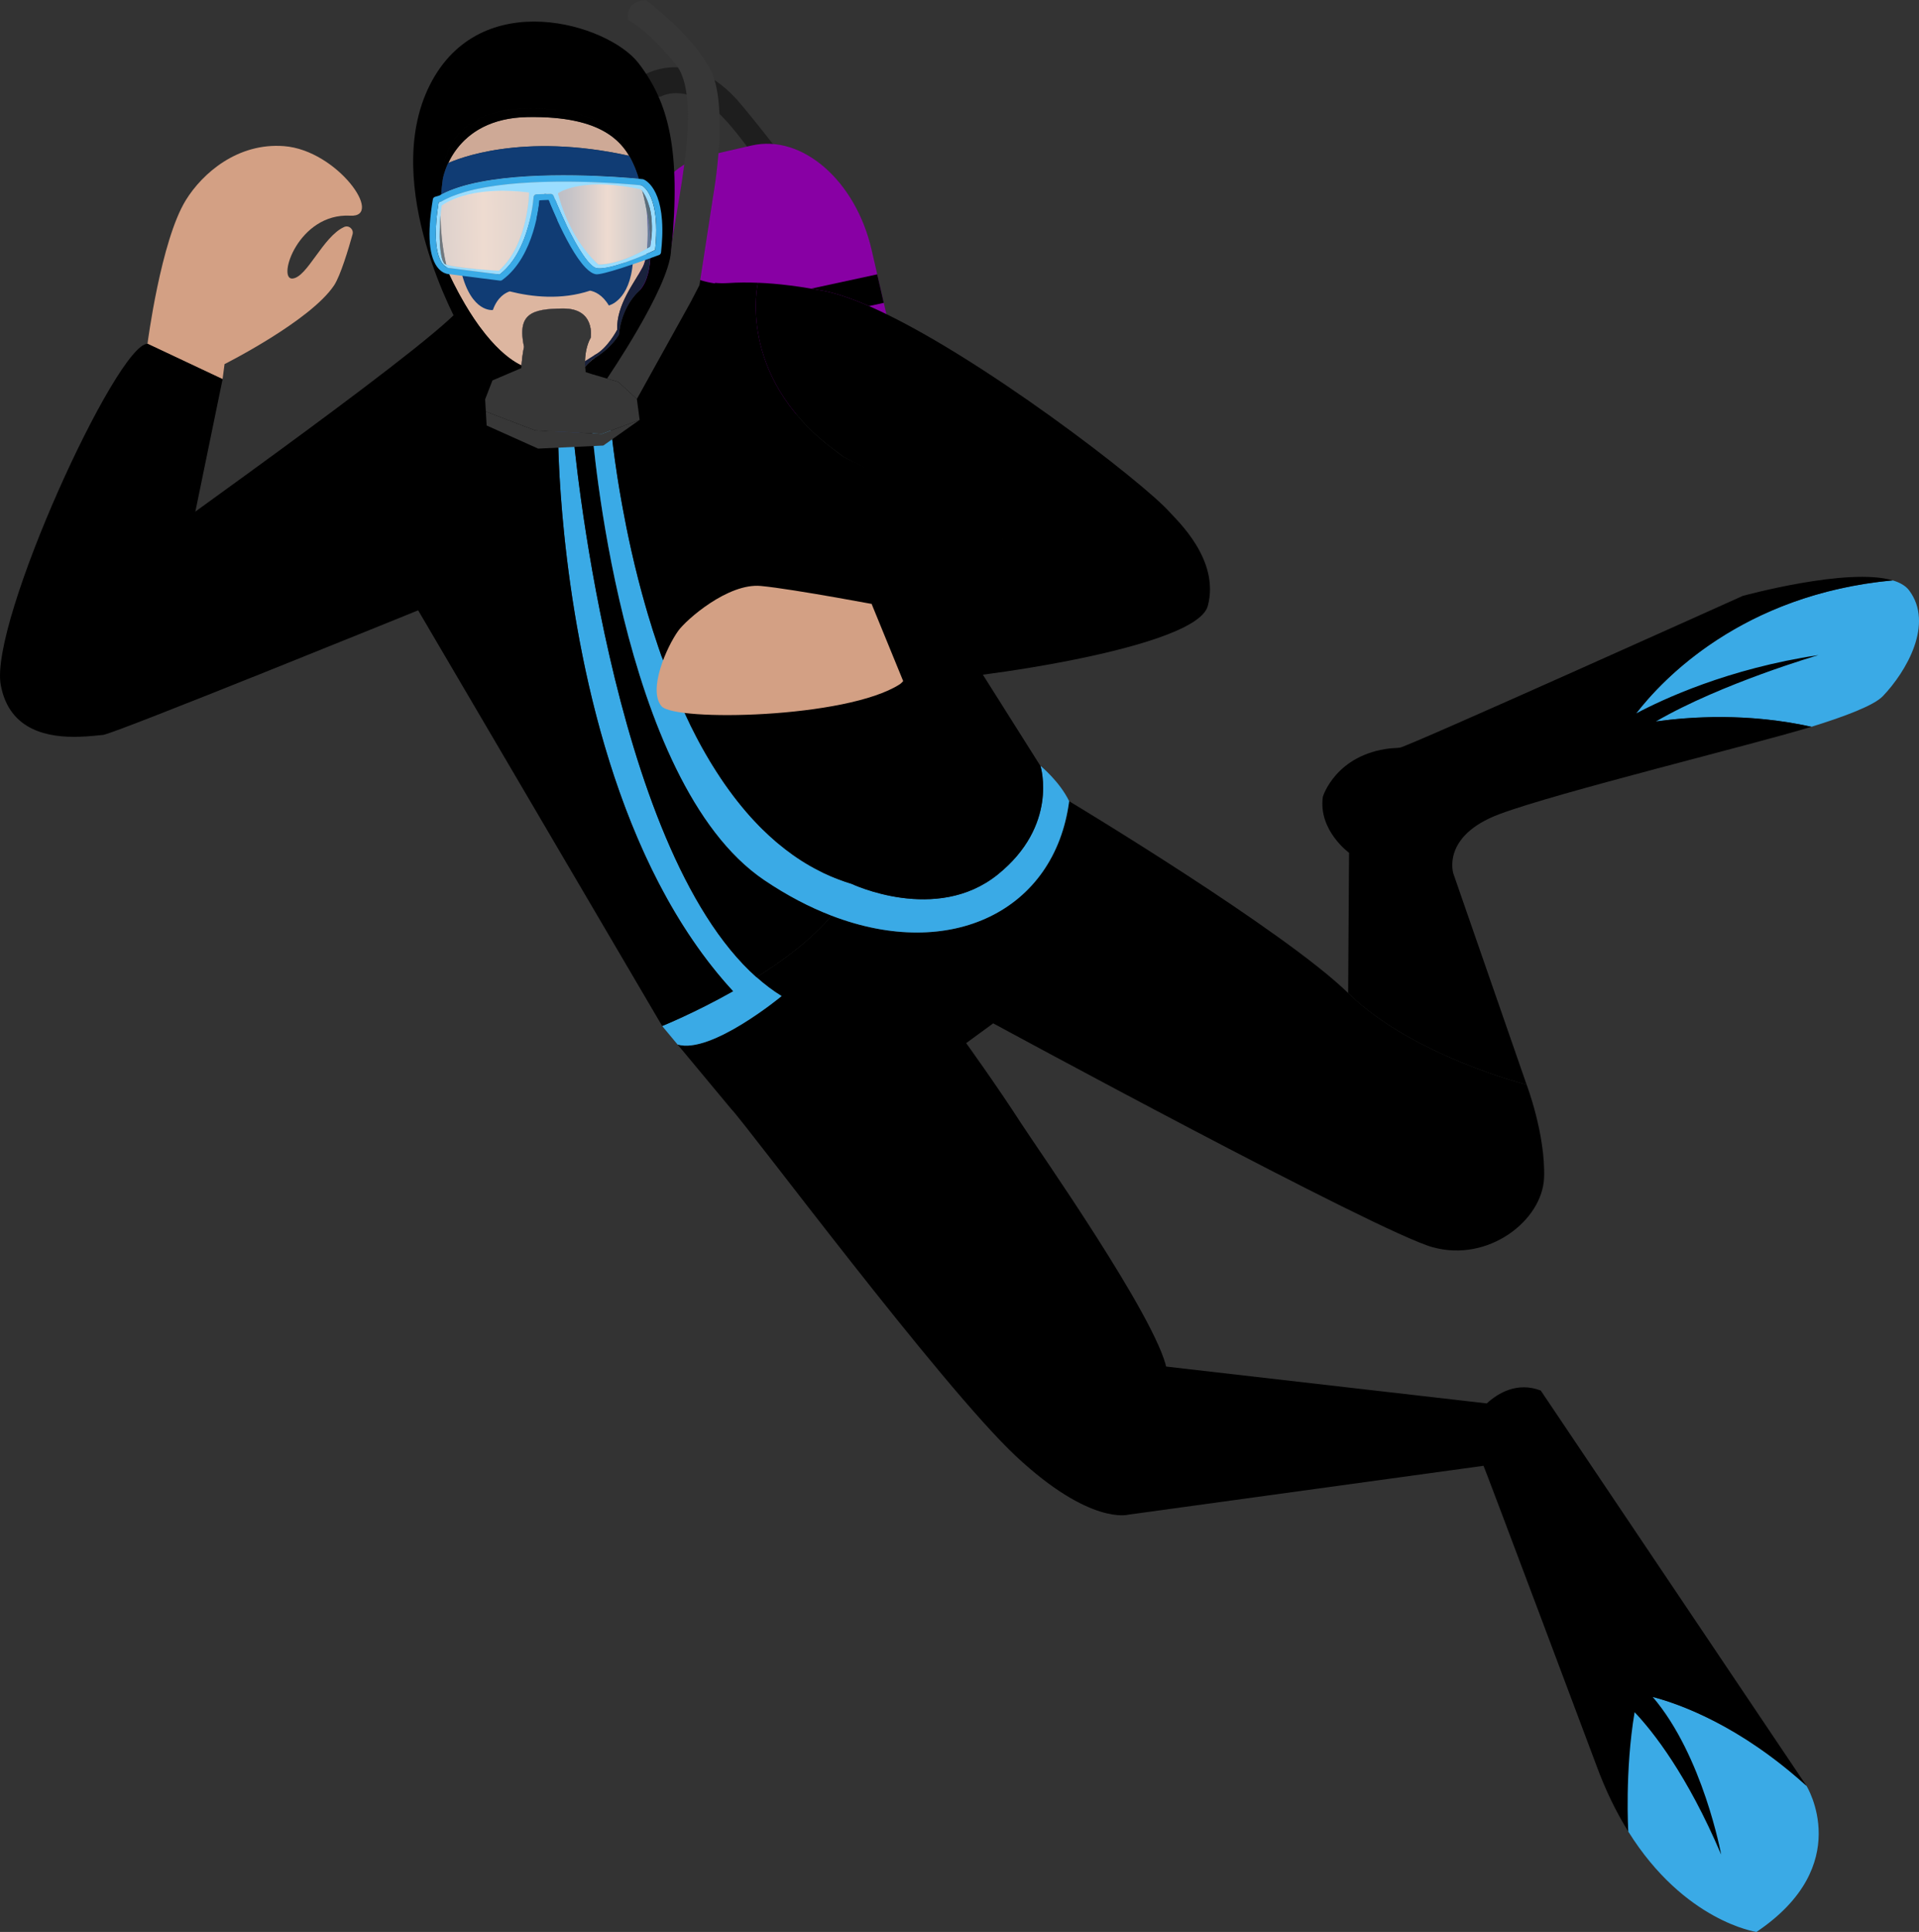 <svg xmlns="http://www.w3.org/2000/svg" xmlns:xlink="http://www.w3.org/1999/xlink" viewBox="0 0 1020.92 1027.84"><rect x="0" y="0" width="1020.92" height="1027.84" fill="#333333" stroke="none"/><defs><style>.cls-1{fill:#ddb6a0;}.cls-2,.cls-3{fill:#103c74;}.cls-3{mix-blend-mode:multiply;}.cls-4{fill:#8800a4;}.cls-5{isolation:isolate;}.cls-6{fill:url(#_ÂÁ_Ï_ÌÌ_È_ËÂÌÚ_5-2);}.cls-6,.cls-7{opacity:.51;}.cls-8{fill:url(#_ÂÁ_Ï_ÌÌ_È_ËÂÌÚ_6);}.cls-7{fill:url(#_ÂÁ_Ï_ÌÌ_È_ËÂÌÚ_5);}.cls-9{fill:#d3a084;}.cls-10{fill:#097ca8;}.cls-11{fill:#373737;}.cls-12{fill:#31417b;}.cls-13{fill:#9addff;}.cls-14{fill:#3aaae6;}.cls-15{fill:#cea996;}.cls-16{fill:#19213c;}.cls-17{fill:#1e1e1e;}.cls-18{fill:#141b30;}</style><radialGradient id="_&#xC2;&#xC1;_&#xCF;_&#xCC;&#xCC;_&#xC8;_&#xCB;&#xC2;&#xCC;&#xDA;_6" cx="3832.49" cy="3329.58" fx="3832.49" fy="3329.58" r="12.55" gradientTransform="translate(-5276.8 -6079.98) rotate(7.34) scale(1.65)" gradientUnits="userSpaceOnUse"><stop offset="0" stop-color="#f6d4d4"></stop><stop offset=".2" stop-color="#f2d0d0"></stop><stop offset=".38" stop-color="#e7c5c6"></stop><stop offset=".56" stop-color="#d5b3b6"></stop><stop offset=".73" stop-color="#bb999e"></stop><stop offset=".89" stop-color="#9a7880"></stop><stop offset="1" stop-color="#805e68"></stop></radialGradient><linearGradient id="_&#xC2;&#xC1;_&#xCF;_&#xCC;&#xCC;_&#xC8;_&#xCB;&#xC2;&#xCC;&#xDA;_5" x1="296.88" y1="119.37" x2="346.81" y2="119.37" gradientUnits="userSpaceOnUse"><stop offset="0" stop-color="#9fc7eb"></stop><stop offset=".12" stop-color="#afd0ee"></stop><stop offset=".35" stop-color="#dae9f7"></stop><stop offset=".52" stop-color="#fff"></stop><stop offset=".83" stop-color="#c8e3f6"></stop><stop offset="1" stop-color="#a7d3f2"></stop></linearGradient><linearGradient id="_&#xC2;&#xC1;_&#xCF;_&#xCC;&#xCC;_&#xC8;_&#xCB;&#xC2;&#xCC;&#xDA;_5-2" x1="181.19" y1="123.74" x2="327.37" y2="122.07" xlink:href="#_&#xC2;&#xC1;_&#xCF;_&#xCC;&#xCC;_&#xC8;_&#xCB;&#xC2;&#xCC;&#xDA;_5"></linearGradient></defs><g class="cls-5"><g id="Layer_2"><g id="Mergulhador_1"><path class="cls-17" d="m394.56,55.93c-29.24-35.36-56.38-13.39-56.38-13.39,1.89,3.36,3.89,5.47,5.8,6.79,4.24,2.98,7.85,1.93,7.85,1.93,0,0,11.91-7,28.84,7.42,16.92,14.43,48.21,66.83,48.21,66.83l4.86-4.26,6.32-5.54s-16.25-24.44-45.51-59.8Z"></path><path class="cls-4" d="m463.69,132.88l17.05,74.24-122,28.02-17.05-74.24c-8.45-36.79,6.42-71.6,33.21-77.75l24.97-5.74c26.79-6.15,55.36,18.68,63.81,55.47Z"></path><path class="cls-15" d="m334.68,82.89c-57.26-12.65-91.7,1.8-96.27,3.9,4.51-9.65,15.73-24.13,42.46-24.53,34.01-.51,47.25,9.5,53.81,20.63Z"></path><path class="cls-1" d="m343.9,135.15c-.1.63-.2,1.25-.31,1.84-.06.36-.15.72-.23,1.06-.03.11-.05.22-.08.3,0,.07-.04.16-.07.23-.08.34-.18.66-.27.98-.29.98-.64,1.86-1.04,2.62-4.31,8.25-13.96,19.78-13.57,33.31,0,0-5.2,10.02-12.07,13.45-.02,1.05-.14,1.7-.14,1.7-1.9,1.29-3.69,3.11-4.87,4.43-.03-1.02-.06-2-.03-2.92v-.02c.18-6.42,1.96-10.45,2.71-11.87.2-.38.31-.57.31-.57,0,0,2.67-15.6-14.61-15.56-17.27.07-24.52,3.05-20.87,20.44,0,0-.92,4.02-1.34,9.81-.59-.26-1.29-.61-2.04-1.04-.34-.19-.69-.38-1.05-.61-4.5-2.72-11.14-8.1-18.84-18.52-.32-.41-.61-.84-.93-1.26-3.12-4.33-6.4-9.5-9.78-15.64-.35-.6-.69-1.23-1.02-1.87-1.59-2.97-3.21-6.15-4.84-9.58-.12-.22-.22-.45-.34-.69,0,0-.05-.15-.13-.42-.04-.1-.07-.21-.1-.35-.16-.5-.36-1.23-.62-2.2-.7-2.75-1.7-7.33-2.44-13.29-.09-.75-.17-1.52-.26-2.3-.18-1.61-.33-3.33-.45-5.13-.04-.82-.1-1.66-.12-2.49-.05-.91-.08-1.84-.1-2.78-.02-.96-.03-1.94-.03-2.94,0-.94,0-1.9.02-2.88.02-1.01.06-2.06.11-3.12.01-.24.02-.48.04-.73.02-.61.07-1.23.11-1.85.03-.38.06-.79.1-1.19,5.68-3,12.83-5.2,20.79-6.74.04-.01.08,0,.11-.02,0,0,.02.02.04,0,31.18-6.06,74.06-2.59,84.2-1.64.22.73.45,1.5.68,2.28,0,.02.01.04.01.06.12.37.22.73.32,1.09.02.1.07.21.09.31.28,1,.57,2.05.84,3.12.19.71.35,1.43.54,2.14.04.15.07.3.11.48.09.34.17.67.24,1.01.5,2.15.97,4.39,1.39,6.7,0,.02.01.04,0,.08.01.04,0,.09.02.15.19,2,1.18,13.78-.18,22.64Z"></path><path class="cls-8" d="m314.24,179.7s-.12.19-.31.57c-2.03-2.86-5.72-5.19-12.42-5.16-17.27.07-24.52,3.03-20.87,20.42,0,0-1.16-.19-3.21-1.13.41-5.8,1.34-9.81,1.34-9.81-3.65-17.4,3.6-20.38,20.87-20.44,17.28-.05,14.61,15.56,14.61,15.56Z"></path><path d="m357.2,133.08c5.17-53.62-1.57-78.82-17.58-99.57-16.01-20.74-84.11-41.66-110.98,11.78-26.85,53.44,15.99,128.88,15.99,128.88,0,0-1.6,13.97,3.4,29.53,5.21,16.32,17.65,34.41,46.73,39.91-1.37-.66-2.64-1.43-3.8-2.32-8.33-6.15-11.12-16.59-11.72-25.93-.7-10.61,1.41-19.83,1.41-19.83,0,0-1.16-.19-3.21-1.13-.59-.26-1.29-.61-2.04-1.04-.34-.19-.69-.38-1.05-.61-4.5-2.72-11.14-8.1-18.84-18.52-.32-.41-.61-.84-.93-1.26-3.12-4.33-6.4-9.5-9.78-15.64-.35-.6-.69-1.23-1.02-1.87-1.59-2.97-3.21-6.15-4.84-9.58-.12-.22-.22-.45-.34-.69,0,0-.05-.15-.13-.42-.04-.1-.07-.21-.1-.35-.16-.5-.36-1.23-.62-2.2-.7-2.75-1.7-7.33-2.44-13.29-.11-.73-.19-1.52-.26-2.3-.18-1.61-.33-3.33-.45-5.13-.06-.82-.1-1.64-.12-2.49-.05-.91-.08-1.84-.1-2.78-.02-.96-.03-1.94-.03-2.94,0-.94,0-1.9.02-2.88.02-1.01.06-2.06.11-3.12.01-.24.02-.48.04-.73.02-.61.07-1.23.11-1.85.03-.38.06-.79.1-1.19.18-2.65.46-5.41.86-8.23,0,0-3.42-39.21,50.12-37.54,48.53,1.53,52.9,28.9,53.29,34-.4-5.13-4.79-32.46-53.29-33.99-53.54-1.67-50.11,37.54-50.11,37.54,0,0,5.15-32.42,45.31-33.02,40.14-.61,51.36,13.44,56.81,26.73.42,1.03.88,2.24,1.33,3.57h0c.27.78.54,1.65.83,2.55.22.73.45,1.5.68,2.28,0,.02.01.04.01.06.12.37.22.73.32,1.09.02.1.06.21.09.31.28,1,.57,2.05.83,3.12.19.71.35,1.43.54,2.14.04.15.07.3.11.48.08.34.17.67.24,1.01.5,2.15.97,4.39,1.39,6.7,0,.02.01.04,0,.08.01.04,0,.09.02.15.07.3.13.61.18.89.1.55.19,1.08.27,1.62.06.27.09.57.13.83.09.57.17,1.13.26,1.68.08.66.18,1.3.27,1.95.09.6.16,1.22.23,1.82,0,.09.01.19.04.28.25,2.21.43,4.39.56,6.57.03.76.07,1.49.08,2.21.02.59.03,1.19.03,1.79.02,1.17,0,2.33-.06,3.46-.01.53-.04,1.06-.08,1.6-.51,7.84-2.5,14.56-6.79,18.31,0,0-8.58,7.68-9.95,22.5,0,0-3.58,6.7-13.15,12.63-1.9,1.29-3.69,3.11-4.87,4.43.16,3.2.72,6.85,1.89,10.95.2,4.36,1.16,9.64,3.46,15.73,1.35,3.55,3.17,7.39,5.55,11.5,0,0,19.84-13.03,36.06-32.02,4.61-5.39,8.92-11.24,12.43-17.43,3.64-6.47,10.98-25.75,12.21-32.75-25.38-2.6-25.65-17.97-25.65-17.97Z"></path><path class="cls-10" d="m285.21,113.1l.86.06c-.15.88-.33,1.82-.54,2.81l-.31-2.87Z"></path><path class="cls-16" d="m339.21,155.52s-8.58,7.68-9.95,22.5c0,0-3.58,6.7-13.15,12.63-1.9,1.29-3.69,3.11-4.87,4.43-.88.99-1.44,1.7-1.44,1.7l.52-4.07.88-.55v-.02s5.05-3.19,5.05-3.19c6.87-3.44,12.07-13.45,12.07-13.45-.38-13.52,9.26-25.06,13.57-33.31.39-.76.75-1.64,1.04-2.62.1-.32.19-.64.27-.98.03-.07.06-.16.07-.23.03-.09.04-.2.08-.3.08-.34.16-.7.23-1.06.11-.59.21-1.21.31-1.84,1.36-8.87.37-20.65.18-22.64.07.3.13.61.18.89.1.55.19,1.08.27,1.62.06.27.09.57.13.83.09.57.17,1.13.26,1.68.08.66.18,1.3.27,1.95.09.6.16,1.22.23,1.82,0,.09.01.19.04.28.25,2.21.43,4.39.56,6.57.03.76.07,1.49.08,2.21.02.59.03,1.19.03,1.79.02,1.17,0,2.33-.06,3.46-.01.53-.04,1.06-.08,1.6-.51,7.84-2.5,14.56-6.79,18.31Z"></path><path class="cls-10" d="m296.36,116.91c-.48-1.04-.93-2.07-1.36-3.04l1.24.09.12,2.94Z"></path><g><path class="cls-2" d="m255.61,96.74s.02.02.04,0c31.18-6.06,74.06-2.59,84.2-1.64-.29-.9-.57-1.77-.83-2.56-.45-1.35-.91-2.54-1.33-3.57-.03-.06-.04-.1-.07-.16-.82-1.97-1.78-3.98-2.93-5.93-57.26-12.65-91.7,1.8-96.27,3.9-2.27,4.84-2.85,8.48-2.85,8.48l-.11.84c-.35,2.54-.59,5-.75,7.4,5.68-3,12.83-5.2,20.79-6.74.04-.01.07,0,.11-.02Z"></path><path class="cls-2" d="m331.37,139.98c-5.42,1.81-10.66,3.08-13.78,2.67-4.01-.52-10.42-11.09-15.95-22.38l-5.64-13.52-6.04-4.01-5.04,4.58-4.26,14.11c-2.53,8.57-7.01,18.48-14.94,24.53l-20.25-1.13c5.45,21.77,16.74,20.1,16.74,20.1,2.47-6.97,6.77-9.2,8.97-9.91,11.93,3.01,27.51,4.67,42.76-.39,2.46.48,6.57,2.16,9.96,7.88,0,0,11.24-2.35,12.82-23.3.17-.17-5.37.76-5.37.76Z"></path></g><path class="cls-13" d="m341.34,98.58c-.12-.02-.27-.03-.47-.03h0c-.12-.03-.26-.05-.41-.05-.75-.09-1.88-.19-3.32-.3-.2-.02-.41-.04-.63-.05-.12-.02-.25-.03-.38-.03-1.49-.13-3.29-.28-5.31-.4-.43-.04-.89-.07-1.35-.1-.11,0-.24-.02-.36-.02-.34-.02-.68-.04-1.03-.07-1.07-.07-2.17-.14-3.32-.2-.51-.03-1.03-.07-1.56-.08-1.58-.08-3.24-.17-4.96-.24-1.71-.07-3.49-.15-5.34-.2-1.69-.05-3.42-.1-5.21-.13-3.37-.07-6.88-.09-10.49-.06-.66,0-1.35,0-2.05.02-1.38.01-2.76.05-4.16.08-1.38.03-2.79.07-4.19.13-1.4.05-2.8.12-4.21.19-2.1.11-4.21.25-6.3.4-1.74.12-3.48.28-5.19.45-1.72.16-3.44.36-5.12.58-.67.09-1.35.18-2.02.27-1.33.18-2.66.38-3.95.6-.65.1-1.3.21-1.94.32-1.29.24-2.56.48-3.79.73-.62.13-1.24.27-1.84.4-1.83.41-3.6.86-5.3,1.36-1.13.34-2.25.68-3.31,1.05-1.08.36-2.12.75-3.12,1.15-.38.15-.75.3-1.12.46-.74.31-1.44.63-2.13.98-.34.17-.69.34-1.02.52-.46.23-.89.47-1.32.71-.04.02-.06.04-.08.06-.02.02-.05.03-.08.04-.06.02-.12.04-.19.05l-.3.08-1.11.34c-.22,1.4-.42,2.73-.59,4.03-.06.48-.13.95-.18,1.42-.05.35-.09.69-.12,1.04-.08.68-.16,1.35-.21,2-.04.34-.05.65-.09.97-.25,2.82-.36,5.34-.34,7.56.03,7.12,1.19,11.35,2.45,13.86.21.44.44.82.66,1.16.04.06.07.11.1.16.14.2.27.38.4.55.03,0,.04.04.06.06.07.09.14.18.21.24.13.15.25.28.38.41.15.15.3.27.45.4.14.12.29.22.43.32.28.19.55.34.78.46.16.06.3.12.43.16h0c.25.1.44.13.61.16.26.04.41.04.44.03.09,0,.24,0,.32.02l7.93,1.02,18.26,2.36c1.64-1.25,3.12-2.66,4.48-4.18.39-.44.76-.89,1.13-1.35.37-.46.73-.92,1.07-1.39.35-.48.68-.95,1.01-1.45.32-.49.63-.98.94-1.48.3-.51.6-1.01.89-1.53.28-.51.55-1.02.82-1.54.39-.75.76-1.51,1.11-2.27v-.02c.35-.75.69-1.51,1-2.28.02-.06.05-.11.06-.16.22-.52.43-1.06.64-1.58.32-.84.62-1.68.89-2.52.16-.46.31-.93.45-1.39.16-.46.3-.94.43-1.39.16-.56.32-1.11.47-1.65.15-.55.3-1.1.42-1.62.14-.52.27-1.05.38-1.56.13-.51.24-1.02.34-1.5.21-.99.4-1.92.56-2.8.12-.74.24-1.44.36-2.07.28-1.82.44-3.26.53-4.19,0-.13.03-.25.04-.36.04-.5.06-.78.07-.81.02-.52.31-.99.7-1.27.17-.11.35-.2.57-.24h0c.1-.03.2-.05.32-.05l5.05-.13,2.46-.06c.11-.01.22,0,.34.02h0c.16.05.32.09.45.16.23.13.44.29.59.52l.03.03c.06.1.12.2.16.29v.02c.6,1.5,1.25,3.1,1.97,4.76.71,1.67,1.46,3.39,2.26,5.15.79,1.75,1.62,3.52,2.47,5.28.14.31.29.62.44.92.36.73.71,1.44,1.07,2.15.17.34.33.68.51,1.01.92,1.81,1.86,3.56,2.79,5.24.07.13.13.25.2.35.13.23.26.45.38.67.19.34.39.68.58,1,.27.48.55.95.84,1.41.27.46.55.91.83,1.34.27.44.55.87.82,1.27.27.42.55.83.82,1.21.21.32.44.65.66.94.42.59.85,1.15,1.27,1.65.21.26.42.51.62.74.16.2.33.38.49.56.24.25.48.51.71.73.31.3.61.58.91.82.27.22.54.41.79.58.06.04.11.07.17.11.02.02.05.03.06.04.03,0,.06.04.09.05h0c.06.05.11.06.16.09.22.12.43.2.63.27,0,0,.02,0,.03,0,.08.02.16.06.24.06.09.03.19.05.28.06.39.05.8.08,1.25.08.16,0,.34-.01.52-.01.14,0,.27-.01.41-.02.17-.01.33-.01.5-.03,1.27-.1,2.69-.35,4.21-.71.25-.05.47-.1.71-.16.46-.11.95-.24,1.44-.37.55-.14,1.12-.31,1.69-.47.99-.3,2.02-.62,3.04-.96.53-.18,1.08-.36,1.62-.56,1.51-.53,3.02-1.08,4.48-1.66.64-.25,1.27-.49,1.9-.74h0c.81-.33,1.58-.65,2.33-.97.77-.32,1.48-.63,2.19-.94.78-.33,1.53-.66,2.21-.98.51-.22.97-.43,1.42-.63.35-.16.69-.32,1-.48h.02c.28-2.77.46-5.33.53-7.69.14-4.12-.02-7.62-.38-10.6-.2-1.7-.46-3.23-.78-4.6-.07-.34-.15-.68-.25-1-.23-.92-.49-1.77-.76-2.55-.49-1.4-1.02-2.56-1.56-3.53-.21-.38-.42-.73-.63-1.05-1.51-2.34-2.94-3.22-3.39-3.45Zm-74.43,44.01c-.5.53-1.03,1.01-1.54,1.47,0,0-5.79-.35-12.18-.94-2.06-.19-4.17-.41-6.18-.65-1.45-.17-2.79-.36-4.06-.54,0,0-.02,0-.02,0,0,0-.02,0-.02,0,0,0-.02,0-.02,0-2.43-.37-4.41-.78-5.52-1.22-.29-.11-.51-.21-.67-.33-.44-.31-.81-.89-1.14-1.71-.02-.08-.05-.15-.09-.23-.06-.16-.11-.32-.17-.5-.78-2.39-1.23-6.21-1.35-10.65-.01-.46-.02-.94-.02-1.43-.01-.48,0-.97,0-1.45.01-.97.03-1.94.05-2.94,0-.02,0-.04,0-.05.02-.51.04-1.02.05-1.53.03-.51.06-1.02.08-1.54.06-1.02.14-1.99.23-3.02v-.06c.17-1.98.4-3.95.67-5.85,0,0,.97-.77,2.97-1.85,2.11-1.11,5.39-2.54,9.94-3.74,7.53-1.98,18.56-3.27,33.53-1.35h.02s-.38,25.88-14.56,40.1Zm78.52-32.83c.08.37.18.75.29,1.14.09.36.17.74.25,1.14.08.41.17.85.25,1.28.21,1.22.38,2.54.47,3.98.07.95.11,1.96.13,3.02.05,2.86-.16,6.06-.72,9.61h0s-.19,1.21-.19,1.21c0,0-.59.38-1.63.98-1.13.65-2.78,1.57-4.77,2.57-.18.08-.33.16-.51.24-3.5,1.74-8,3.63-12.62,4.75-2.68.68-5.39,1.07-7.99,1.03,0,0-3.41-2.78-7.68-8.52-.86-1.14-1.75-2.4-2.66-3.78-.73-1.13-1.47-2.32-2.22-3.61-.22-.37-.45-.75-.66-1.16-.04-.06-.07-.13-.11-.19-.45-.81-.9-1.67-1.35-2.54-.46-.92-.92-1.86-1.39-2.85-.23-.48-.46-.98-.68-1.49-.66-1.49-1.32-3.07-1.93-4.72-.41-1.13-.82-2.29-1.22-3.48-.58-1.74-1.11-3.57-1.61-5.47h0c.16-.13,1.59-1.15,4.57-2.2,1.95-.71,4.57-1.41,7.96-1.9,7.01-1.03,17.27-1.1,31.57,1.96,0,0,.27.28.7.86h0c.43.61,1.04,1.52,1.68,2.77.25.5.5,1.06.76,1.67.13.3.26.63.38.96.31.82.62,1.72.89,2.71h0Z"></path><path class="cls-11" d="m320.28,222.29s-1.42-.29-3.68-.53c-6.74-.72-20.96-.95-27.52,8.58-5.12-3.78-8.16-9.19-9.85-14.98-2.15-7.22-2.24-15.02-1.8-20.96.41-5.8,1.34-9.81,1.34-9.81-3.65-17.4,3.6-20.38,20.87-20.44,17.28-.05,14.61,15.56,14.61,15.56,0,0-.12.19-.31.57-1.2,2.26-5,11.15-.79,25.76,1.39,4.81,3.63,10.23,7.14,16.26Z"></path><path class="cls-7" d="m340.99,100.68c-14.34-3.04-24.62-2.98-31.62-1.94-3.38.5-5.99,1.21-7.93,1.92-3.16,1.12-4.56,2.2-4.56,2.2,6.66,25.71,21.48,37.79,21.48,37.79,2.58.03,5.31-.36,7.99-1.01,4.6-1.13,9.1-3.03,12.61-4.74,4.15-2.03,6.92-3.8,6.92-3.8,3.74-21.45-4.88-30.4-4.88-30.4Z"></path><path class="cls-16" d="m82.23,381.42c.63-1.56,1.22-3.2,1.81-4.88-.57,1.68-1.18,3.32-1.81,4.88Z"></path><path class="cls-18" d="m489.09,367.03c-6.71-1.4-10.44-2.95-10.44-2.95,0,0,.84-.52,1.86-1.72,3.39-3.96,8.71-15.31-8.51-39.53l-13.24-1.7s3.12-2.16,9.26-4.99c0,0,16.84-2.72,20,5.94,3.17,8.66,14.52,34.62,1.06,44.96Z"></path><path class="cls-12" d="m324.3,220.2c-1.41,4.32-5.08,6.9-9.28,8.42-.62.22-1.23.41-1.87.59-.4.13-.82.23-1.22.32-1.05.25-2.11.47-3.15.63-.51.06-1.02.15-1.52.21-.19.01-.37.03-.56.06-.6.07-1.2.12-1.77.16-.2.01-.41.02-.61.03-.73.05-1.41.08-2.06.09-.26.02-.52.03-.78.01-.33.01-.67,0-.96,0-.54,0-1.01-.02-1.44-.02-.16-.02-.33-.02-.48-.02-.26-.01-.5-.03-.7-.03-.16-.02-.29-.02-.42-.04-.13,0-.24-.01-.33-.02-.17,0-.26-.01-.26-.01-1.37-.67-2.64-1.45-3.8-2.32,8.76-12.72,31.2-8.06,31.2-8.06Z"></path><path d="m762.35,663.61c-29.36-8.12-233.95-119.17-233.95-119.17l-14.39,10.53s16.18,22.41,29.54,43.12c8.17,12.66,71.86,103.29,77.14,130.23.78,3.96,1.57,8.05,2.25,12.18,0,.02,0,.04,0,.04,4.21,25.11,4.78,52.04-22.66,65.29,0,0-20.3,5.86-59.84-31.15-39.54-37.03-142.98-176-151.39-184.62l-28.55-34.34c17.91,5.24,55.34-25.79,55.34-25.79-4.62-2.85-9.06-6.21-13.33-10.01,14.68-9.2,29.54-20.4,39.9-32.78,63.52,24.39,118.71-2.66,126.39-60.87,0,0,114.1,68.56,148.44,102.07,34.34,33.53,94.94,48.72,94.94,48.72,0,0,10.05,26.47,9.28,49.39-.79,22.92-29.71,45.26-59.09,37.14Z"></path><path class="cls-14" d="m1001.65,370.4c-4.67,4.9-20.26,10.79-37.96,16.27-51.9-11.5-97.08-.26-98.32.04.93-1.37,42.19-68.69,141.57-77.94,3.86,1.14,6.88,2.88,8.73,5.33,13.34,17.8-1.46,43.15-14.01,56.3Z"></path><path class="cls-14" d="m415.83,529.94s-37.43,31.03-55.34,25.79l-8.2-9.86s17.25-6.95,37.7-18.5c-93.63-101.66-93.09-296.8-93.09-296.8,0,0,.09.01.26.01.09.01.2.03.33.02.13.02.26.01.42.04.2,0,.44.02.7.03.15,0,.31,0,.48.02.42,0,.9.02,1.44.02.3,0,.63,0,.96,0,.26.01.52.01.78-.01.65,0,1.33-.03,2.06-.09.2-.01.41-.02.61-.03,0,0,19.08,219.58,97.57,289.35,4.27,3.8,8.71,7.16,13.33,10.01Z"></path><path d="m442.4,487.16c-10.36,12.38-25.22,23.57-39.9,32.78-78.5-69.77-97.57-289.35-97.57-289.35-.2.01-.41.02-.61.03.76-.05,1.57-.11,2.39-.19.19-.03.37-.04.56-.06.51-.06,1.02-.15,1.52-.21,1.04-.16,2.1-.38,3.15-.63.4-.1.82-.19,1.22-.32.63-.18,1.25-.37,1.87-.59,0,0,14.25,187.39,91.57,239.62,12.06,8.14,24.08,14.42,35.81,18.92Z"></path><path class="cls-14" d="m568.79,426.29c-7.68,58.21-62.87,85.26-126.39,60.87-11.73-4.5-23.75-10.77-35.81-18.92-77.32-52.23-91.57-239.62-91.57-239.62,4.2-1.53,7.87-4.1,9.28-8.42,0,0,.12,1.53.38,4.35.03.32.06.67.11,1.03.28,2.71.67,6.4,1.24,10.88.09.77.19,1.56.29,2.36.51,3.96,1.13,8.43,1.89,13.39.1.68.21,1.37.32,2.09.11.72.22,1.43.35,2.17.2,1.34.43,2.69.66,4.07.11.7.23,1.4.36,2.1.18,1.15.4,2.34.62,3.53.13.83.28,1.66.45,2.51.15.83.3,1.68.47,2.53.57,3.06,1.16,6.2,1.81,9.43.26,1.31.53,2.62.82,3.95.23,1.1.46,2.2.7,3.32.36,1.65.72,3.3,1.09,4.98.56,2.51,1.16,5.06,1.77,7.63.58,2.38,1.16,4.78,1.79,7.21.24.99.5,1.98.78,3,0,.07.03.17.06.25.38,1.47.77,2.94,1.18,4.43.07.29.15.59.24.88.47,1.76.97,3.52,1.48,5.3.47,1.68.97,3.39,1.47,5.1,1.71,5.78,3.56,11.61,5.56,17.46.55,1.62,1.12,3.23,1.68,4.85.97,2.76,14.77,35.54,15.41,36.84.95,1.95,1.94,3.89,2.94,5.81.47.93.98,1.88,1.48,2.81.5.97,1.04,1.93,1.57,2.9.69,1.25,1.39,2.51,2.12,3.74.71,1.25,1.43,2.49,2.18,3.71.05.08.09.16.14.24.35.58.68,1.14,1.04,1.7.11.18.21.36.32.52.73,1.18,1.45,2.35,2.21,3.5.66,1.04,1.35,2.09,2.05,3.13.35.56.74,1.11,1.13,1.68.39.59.77,1.15,1.2,1.74.7,1.01,1.42,2.03,2.16,3.03.72,1.02,1.46,2.02,2.22,3,.74.98,1.5,1.97,2.26,2.93.76.98,1.52,1.93,2.31,2.86.76.95,1.55,1.88,2.34,2.79.79.91,1.59,1.81,2.38,2.71.61.69,1.21,1.36,1.85,2.01.4.44.83.88,1.25,1.32.55.59,1.12,1.18,1.69,1.75.47.49.96.97,1.44,1.44,2.33,2.29,4.72,4.5,7.16,6.59.4.35.8.69,1.22,1.02,2.45,2.05,4.97,4.02,7.55,5.85.73.52,1.44,1.02,2.17,1.52.73.48,1.46.98,2.18,1.44.32.21.63.41.94.6.53.33,1.04.65,1.57.98.84.51,1.69,1.03,2.56,1.51.86.5,1.72.98,2.6,1.44,1.48.8,2.97,1.56,4.5,2.31,1.2.56,2.4,1.12,3.65,1.65.19.08.39.16.58.24.65.29,1.29.55,1.96.81.61.26,1.23.51,1.85.72,2.29.89,4.62,1.68,7,2.4,0,0,45.03,21.43,77.75-4.98,32.22-26,22.97-56.93,22.68-57.87.5.4,10.33,8.53,15.34,18.9Z"></path><path d="m553.45,407.39s-30.55-48.42-30.55-48.42c-5.9-35.61,10.64-71.88,10.64-71.88-.13-2.82-82.49-42.83-84.6-43.9,0,0,0,0,0,0-.03-.02-.05-.03-.05-.03-2.18-1.59-4.36-3.24-6.56-4.94-50.73-39.11-39.11-87.77-39.11-87.77-5.45-.22-10.72-.18-15.65.14-2.62.16-4.98.13-7.15-.09-1.23,6.99-3.97,13.79-7.61,20.27-.85,4.76-1.95,9.21-3.23,13.35,1.28-4.14,2.38-8.59,3.23-13.35-3.51,6.18-7.83,12.04-12.43,17.43-16.21,18.97-36.06,32-36.06,32,0,0,.12,1.53.38,4.35.03.32.06.67.11,1.03.28,2.71.67,6.4,1.24,10.88h0c.09.77.19,1.56.29,2.36.51,3.96,1.13,8.43,1.89,13.39.1.68.21,1.37.32,2.09s.22,1.43.35,2.17c.22,1.34.43,2.68.66,4.07.11.7.23,1.4.36,2.1.2,1.17.4,2.34.62,3.53.13.83.28,1.66.45,2.51.15.83.3,1.68.47,2.53.57,3.06,1.16,6.2,1.81,9.43.26,1.31.53,2.62.82,3.95.23,1.1.46,2.2.7,3.32.36,1.65.72,3.3,1.09,4.98.56,2.51,1.16,5.06,1.77,7.63.58,2.38,1.17,4.78,1.79,7.21.24.99.5,1.98.78,3,0,.07.03.17.06.25.38,1.47.77,2.94,1.18,4.43.07.29.15.59.24.88.47,1.76.97,3.52,1.48,5.3.47,1.68.97,3.39,1.47,5.1,1.71,5.78,3.56,11.61,5.56,17.46.55,1.62,1.12,3.23,1.68,4.85.55,1.56,6.97,15.88,12.64,28.56-.5.11-.83.25-.96.41.59,1.31,1.21,2.63,1.84,3.95.62,1.32,1.25,2.62,1.9,3.92.95,1.95,1.94,3.89,2.94,5.81.49.93.98,1.88,1.48,2.81.5.97,1.04,1.93,1.57,2.9.69,1.25,1.39,2.51,2.12,3.74.71,1.25,1.43,2.49,2.18,3.71.05.08.09.16.14.24.35.58.68,1.14,1.04,1.7.11.18.21.36.32.52.73,1.18,1.45,2.35,2.21,3.5.66,1.04,1.35,2.09,2.05,3.13.35.56.74,1.11,1.13,1.68.39.59.77,1.15,1.2,1.74.7,1.01,1.42,2.03,2.16,3.03.72,1.02,1.46,2.02,2.22,3,.74.98,1.5,1.97,2.26,2.93.76.97,1.53,1.91,2.31,2.86.76.95,1.55,1.88,2.34,2.79.79.91,1.59,1.81,2.38,2.71.61.69,1.21,1.36,1.85,2.01.4.44.83.88,1.25,1.32.55.59,1.12,1.18,1.69,1.75.47.49.96.97,1.44,1.44,2.33,2.29,4.72,4.5,7.16,6.59.4.35.8.69,1.22,1.02,2.45,2.05,4.97,4.02,7.55,5.85.73.52,1.44,1.02,2.17,1.52.73.48,1.46.98,2.18,1.44.32.21.63.41.94.6.53.33,1.04.65,1.57.98.84.51,1.7,1.01,2.56,1.51.86.5,1.72.98,2.6,1.44,1.48.8,2.97,1.56,4.5,2.31,1.2.56,2.4,1.12,3.65,1.65.19.08.39.16.58.24.65.29,1.29.55,1.96.81.61.25,1.23.49,1.85.72,2.29.89,4.62,1.68,7,2.4,0,0,45.03,21.43,77.75-4.98,32.22-26,22.97-56.93,22.68-57.87Z"></path><path class="cls-9" d="m91.12,179.21c-3.42-4.7-5.17-8.7-5.17-8.7,0,0-2.47-26.38,5.32-41.35,2.02-1.6-2.66,13.02-1.43,31.31l1.28,18.74Z"></path><path class="cls-9" d="m155.6,148.2c-8.36.62,3.07-34.98,30.76-33.45,18.28,1.01-6.86-34.78-35.19-37-24.68-1.94-43.43,14.38-52.28,28.7-13.35,21.61-20.42,76.44-20.42,76.44l39.94,18.81,1.05-7.99s45.63-22.95,58.26-41.87c3.4-5.09,7.7-19.48,9.84-27.16.75-2.68-1.96-5.07-4.49-3.91-11.36,5.18-19.65,26.84-27.47,27.42Z"></path><path d="m324.22,405.18c-27.56-87.93-27.32-174.61-27.32-174.61-29.08-5.52-41.53-23.58-46.73-39.92-1.2,14.63,4.48,27.4,11.66,37.39-7.18-10-12.87-22.76-11.67-37.39-4.99-15.56-3.4-29.53-3.4-29.53-2.87,12.24-166.74,127.59-166.88,128.68-.8,6.65-24.94,101.16-24.94,101.16,5.83-.54,167.51-66.26,167.52-66.25l129.82,221.14s17.25-6.95,37.69-18.49c-31.23-33.91-51.97-78.2-65.76-122.19Z"></path><path class="cls-14" d="m934.45,1027.84s-38.28-5.49-68.2-53.43c0,0-6.19-38.38,5.28-73.27,0,0,41.62,5.52,89.54,48.98,0,0,26.19,42.22-26.62,77.71Z"></path><path class="cls-6" d="m281.45,102.42c-32.7-4.21-46.46,6.94-46.46,6.94-1.86,12.87-1.36,28.78,1.69,30.94,1.6,1.13,9.4,2.09,16.47,2.75l.03.08c6.4.59,12.19.94,12.19.94.53-.47,1.04-.95,1.55-1.48l-.02-.05c14.16-14.23,14.56-40.12,14.56-40.12Z"></path><path d="m870.44,379.57c13.74-17.83,56.09-63.33,136.5-70.8-23.99-7.13-79.81,8.27-79.81,8.27,0,0-178.1,80.2-182.39,80.73,0,0-3.49.35-5.11.38-29.11,3.34-35.86,25.71-35.86,25.71-2.56,17.89,13.94,29.85,13.94,29.85l-.49,74.63c34.34,33.53,94.95,48.73,94.95,48.73l-38.98-112.31s-6.56-19.97,24.48-31.61c31.03-11.64,136.14-37.26,166.02-46.5-33.9-7.51-64.92-5.32-82.72-2.82,34.9-20.29,86.48-35.31,86.48-35.31-48.07,7.19-83,23.58-97.01,31.04Z"></path><path d="m915.67,986.68s-9.66-52.59-36.43-83.88c14.19,3.71,46.27,15.07,81.83,47.32l-141.38-210.33c-12.44-4.75-22.59,1.25-28.73,6.85l-189.96-21.82-.72,81.01,188.96-25.99c.42.39,59.95,159.11,59.95,159.11,5.05,13.85,10.89,25.56,17.06,35.46,0,0-1.92-32.16,3.37-63.49,9.77,10.31,27.95,33.25,46.04,75.76Z"></path><path class="cls-9" d="m472,322.84s-49.82-9.48-67.25-11.1-39.65,17.92-43.93,23.88c-6.23,8.68-16.22,31.42-8.88,40.1,6.95,8.21,98.32,6.55,126.7-11.64,0,0,.84-.52,1.86-1.72,3.39-3.96,8.71-15.31-8.51-39.53Z"></path><path d="m118.42,201.72l-39.94-18.82c-16.26-.14-84.22,148.13-78.08,181.5,4.55,24.84,26.02,28.01,41.56,27.58h.02c5.34-.16,9.95-.73,12.98-1l34.42-48.06,29.05-141.2Z"></path><path class="cls-14" d="m342.32,95.41c-.12-.03-.23-.07-.36-.08-.25-.03-.98-.11-2.11-.22-10.14-.96-53.02-4.43-84.2,1.64,2.45-.17,34.77-2.42,61.68-1.44-26.91-.98-59.23,1.27-61.67,1.44-.02.02-.04,0-.04,0-.04,0-.08,0-.12.02-7.94,1.54-15.1,3.74-20.78,6.74-.36.17-.72.37-1.06.56l-2.21.64c-.62.19-1.07.69-1.16,1.3-3.16,18.88-2.1,31.31,3.11,37.01l.05.05c1.93,2.05,3.9,2.62,5.04,2.76.18.02.32.04.44.05.13,0,.25,0,.34,0l4.44.57h0s2.29.3,2.29.3l2.88.37,1.44.18h.03s6.85.89,6.85.89h.05s.02,0,.02,0l8.7,1.11c.41.06.84-.04,1.18-.29,2.25-1.64,4.26-3.54,6.04-5.62,6.7-7.84,10.22-18.15,12.04-26.11.06-.22.1-.44.16-.66t0-.03c.04-.22.09-.43.13-.65.2-.98.4-1.94.55-2.8.12-.72.23-1.39.35-2.02,0,0,0-.02,0-.02.09-.63.19-1.22.26-1.78.15-1.11.25-2.04.31-2.74l4.87-.14c.18.43.37.91.59,1.44.08.2.17.4.26.63.09.21.18.43.27.66.2.45.4.94.61,1.44.14.33.29.68.43,1.03.31.7.63,1.44.98,2.21h.01c.19.47.39.94.61,1.41.21.48.43.97.65,1.46h0s.04.09.06.13t.01.03s.03.09.06.14h0c4.03,8.82,9.73,19.88,15.15,25.42,1.91,1.97,3.81,3.25,5.57,3.48,1.67.21,7.09-1.27,13.1-3.18,0,0,0-.01.02,0,2.02-.66,4.1-1.33,6.13-2.03.16-.04.31-.1.47-.16t.02,0c.82-.27,1.62-.56,2.41-.82h0c1.4-.5,2.72-.95,3.95-1.39.97-.33,1.88-.66,2.7-.96,2.82-1,4.7-1.7,4.83-1.76.51-.26.85-.75.92-1.32.31-2.86.52-5.51.62-7.97-.06-.65-.13-1.28-.21-1.89-.05-.42-.1-.82-.15-1.23.13,1.01.25,2.04.37,3.13,1.1-26.72-9.55-30.78-10.05-30.94Zm6.43,12.56c-.13-.39-.26-.77-.4-1.13.13.36.26.74.4,1.13Zm-.65-1.81c-.06-.14-.11-.28-.17-.42.06.14.11.28.17.42Zm-.45-1.12c-.1-.23-.19-.44-.29-.65.1.21.19.43.29.65Zm-.82-1.77s-.04-.08-.06-.12c.02.04.04.08.06.12Zm-.37-.72c-.04-.08-.08-.15-.12-.23.04.07.08.15.12.23Zm-.41-.72c-.06-.1-.11-.19-.17-.28.06.09.11.19.17.28Zm-.4-.65c-.06-.09-.11-.17-.17-.25-.07-.11-.14-.22-.21-.3-.08-.12-.16-.24-.24-.33-.37-.51-.72-.92-1.03-1.24.48.5,1.04,1.19,1.65,2.13Zm-1.68-2.16c-.15-.15-.29-.29-.42-.41.13.12.27.25.42.41Zm-1.56-1.2s.02,0,.05.02c-.02,0-.04-.02-.04-.02-.07-.02-.15-.03-.22-.04.07.01.14.03.21.04Zm1.09.75c-.1-.09-.19-.17-.28-.24.09.07.18.15.28.24Zm-.38-.31c-.09-.07-.17-.13-.24-.17.07.05.15.11.24.17Zm-.34-.23s-.09-.06-.13-.08c.04.02.08.05.13.08Zm-.19-.11c-.05-.03-.09-.05-.12-.06.03.01.07.03.12.06Zm6.5,27.44c-.09,2.36-.26,4.9-.55,7.69-.31.16-.65.32-1,.48-.44.21-.92.42-1.42.65-.7.31-1.43.64-2.22.99-.7.29-1.41.6-2.18.91-.75.32-1.52.64-2.33.96h0c-.61.25-1.25.5-1.9.75-1.46.58-2.97,1.13-4.48,1.66-.54.19-1.09.37-1.62.56-1.02.34-2.04.67-3.04.96-.57.16-1.14.33-1.69.47-.48.13-.97.26-1.44.37-.24.06-.47.12-.71.16-1.52.36-2.94.61-4.21.71-.17.01-.34.02-.5.03-.15.01-.28.02-.41.02-.18,0-.36.01-.52.01-.45,0-.87-.03-1.25-.08-.09,0-.19-.03-.28-.06-.08,0-.16-.04-.24-.06,0,0-.02,0-.03,0-.21-.07-.42-.15-.63-.27-.05-.03-.1-.04-.16-.08h0s-.06-.05-.09-.06c0,0-.04-.02-.06-.04-.06-.04-.11-.07-.17-.11-.26-.18-.53-.36-.79-.58-.31-.24-.61-.52-.91-.82-.23-.22-.47-.48-.71-.73-.16-.18-.33-.36-.49-.56-.2-.23-.41-.48-.62-.74-.42-.51-.85-1.07-1.27-1.65-.22-.29-.45-.62-.66-.94-.27-.38-.55-.79-.82-1.21-.27-.4-.55-.83-.82-1.27-.28-.43-.56-.88-.83-1.34-.29-.46-.57-.93-.84-1.41-.19-.32-.39-.66-.58-1-.12-.22-.25-.44-.38-.67-.07-.11-.13-.23-.2-.35-.93-1.68-1.87-3.43-2.79-5.24-.18-.33-.34-.67-.51-1.01-.36-.71-.71-1.42-1.07-2.15-.15-.3-.3-.61-.44-.92-.85-1.76-1.69-3.53-2.47-5.28-.81-1.75-1.56-3.47-2.26-5.15-.72-1.66-1.37-3.26-1.97-4.76v-.02c-.04-.1-.1-.2-.16-.29l-.03-.03c-.15-.23-.36-.39-.59-.52-.14-.08-.3-.12-.46-.15h-.01c-.11-.04-.22-.05-.33-.04h0s-2.46.07-2.46.07l-5.05.14c-.1,0-.21.01-.32.02h0c-.21.06-.4.14-.57.25-.39.28-.67.75-.7,1.27,0,.03-.03.31-.07.81,0,.11-.03.23-.04.36-.09.93-.25,2.37-.53,4.19-.1.64-.22,1.34-.36,2.07-.16.88-.35,1.81-.56,2.8-.1.48-.21.99-.34,1.5-.11.51-.24,1.04-.38,1.56-.12.52-.27,1.07-.42,1.62-.14.54-.31,1.09-.47,1.65-.13.45-.27.93-.43,1.39-.14.46-.29.93-.45,1.39-.28.84-.58,1.68-.89,2.52-.2.52-.41,1.06-.64,1.58,0,.05-.04.1-.06.16-.16.39-.32.76-.48,1.15s-.34.76-.52,1.13v.02c-.34.76-.73,1.52-1.11,2.27-.26.53-.53,1.04-.82,1.54-.27.52-.58,1.03-.89,1.53-.3.51-.61,1-.94,1.48-.33.5-.66.97-1.01,1.45-.33.48-.69.94-1.07,1.39-.37.46-.74.91-1.13,1.35-.1.12-.21.23-.3.35-.27.3-.56.61-.85.91-1.03,1.04-2.13,2.03-3.31,2.94h-.01s-10.57-1.36-10.57-1.36l-7.69-.98-7.94-1.03c-.07,0-.21,0-.32,0-.02,0-.18,0-.43-.06-.17-.03-.37-.07-.61-.15h0c-.13-.06-.27-.12-.43-.17-.24-.12-.51-.26-.78-.46-.14-.1-.29-.2-.43-.32-.15-.13-.3-.25-.45-.4-.13-.13-.25-.24-.38-.39-.07-.09-.14-.16-.21-.26-.02-.02-.03-.05-.06-.06-.13-.17-.26-.35-.4-.55-.03-.05-.06-.1-.1-.16-.22-.33-.45-.72-.66-1.16-1.27-2.51-2.43-6.74-2.45-13.86-.01-2.22.09-4.73.34-7.56.04-.32.05-.63.09-.97.05-.65.13-1.32.21-2,.03-.35.07-.69.12-1.04.05-.47.12-.94.18-1.42.18-1.29.37-2.63.59-4.03l1.11-.32.3-.09c.06-.02.12-.04.18-.06.03-.01.06-.02.08-.04.03-.01.07-.03.1-.06.43-.24.86-.48,1.3-.71.33-.18.68-.35,1.02-.52.69-.34,1.39-.66,2.13-.98.37-.16.74-.31,1.12-.46,1-.4,2.04-.79,3.12-1.15,1.06-.36,2.17-.72,3.31-1.05,1.7-.5,3.47-.95,5.3-1.36.6-.13,1.22-.27,1.84-.4,1.23-.26,2.5-.5,3.79-.73.64-.11,1.29-.22,1.94-.32,1.29-.22,2.62-.42,3.95-.6.67-.09,1.35-.18,2.02-.27,1.68-.22,3.4-.42,5.12-.58,1.71-.17,3.45-.33,5.19-.45,2.09-.16,4.2-.29,6.3-.4,1.41-.06,2.81-.13,4.21-.19,1.4-.05,2.81-.09,4.19-.13,1.4-.03,2.78-.07,4.16-.08.7-.02,1.39-.02,2.05-.02,3.61-.03,7.12,0,10.49.06,1.78.03,3.52.08,5.21.13,1.83.06,3.62.13,5.34.2,1.73.07,3.38.16,4.96.24.53.01,1.05.05,1.56.08,1.15.06,2.26.13,3.32.2.35.03.69.05,1.03.07.12,0,.25,0,.35.02.46.03.92.06,1.35.1,2.01.14,3.8.29,5.31.4.14,0,.27,0,.38.03.22.02.43.04.63.05,1.42.12,2.55.23,3.32.3.16,0,.3.02.41.04h0c.21.02.35.03.47.04.46.23,1.88,1.11,3.39,3.45.22.31.42.67.63,1.05.54.96,1.07,2.13,1.56,3.53.27.78.54,1.62.76,2.55.09.32.17.66.25,1,.32,1.37.58,2.89.78,4.6.36,2.97.52,6.47.38,10.6Zm1.56-10.15c-.08-.41-.17-.81-.26-1.19-.1-.45-.21-.89-.31-1.32-.13-.58-.28-1.13-.43-1.65-.28-1.05-.57-2.01-.87-2.9.75,2.27,1.48,5.05,2.13,8.41-.09-.46-.18-.92-.27-1.35Zm.38,1.93c.05.29.11.57.16.87-.05-.29-.1-.58-.16-.87Zm.56,3.35c-.08-.54-.17-1.06-.25-1.58.18,1.09.36,2.24.52,3.45-.09-.64-.17-1.27-.27-1.87Z"></path><path class="cls-3" d="m298.45,149.26l-11.37.94-1.55-34.23c.21-.99.4-1.93.54-2.81.52-2.86.8-5.15.93-6.57l4.87-.14c.69,1.72,1.77,4.34,3.14,7.42.42.97.87,1.99,1.36,3.04l2.08,32.35Z"></path><path d="m622.27,272.46s-.02,0-.04-.02c-13.04-14.95-102.69-84.59-159.91-109.6-10.26-4.48-19.47-7.53-27.02-8.58-1.26-.24-2.51-.48-3.78-.69-3.82-.68-7.67-1.25-11.51-1.72h-.02c-5.69-.71-11.33-1.2-16.78-1.41,0,0-11.62,48.66,39.11,87.78,2.2,1.7,4.38,3.35,6.56,4.94,0,0,84.62,43.9,84.65,43.92,0,0-66.24,32.55-69.83,34.21l16.81,41.08c11.17,2.32,155.37-15.18,162.03-39.95,6.66-24.76-16.75-45.9-20.27-49.96Z"></path><path d="m470.18,161.13l-7.86,1.71c-10.26-4.48-19.47-7.53-27.02-8.58-1.26-.24-2.51-.48-3.78-.69l35.17-7.61,3.49,15.17Z"></path><path class="cls-11" d="m377.66,36.46C367.23,17.42,343.6,0,343.6,0c-11.92.77-9.39,10.61-9.39,10.61,0,0,10.07,4.99,25.31,23.66,2.94,3.59,4.69,8.78,5.61,14.93.44,2.96.69,6.16.79,9.54.06,2.49.05,5.07-.05,7.72h.02c-.05,1.45-.13,2.92-.23,4.4h.02c-.19,3.07-.45,6.18-.79,9.32v.02s4.84,12.18,4.84,12.18l-4.84-12.18c-2.22,21.24-7.17,43.32-7.94,53.82-1.5,19.83-34.02,67.39-34.02,67.39l6.01,1.77,9.87,9.12,28.39-51.16,4.9-9.4.4-2.57,6.47-42.03h-.01s.61-3.92.61-3.92c0,0,8.53-47.67-1.91-66.74Z"></path><polygon class="cls-11" points="340.3 223.38 320.97 237.04 286.29 238.67 258.89 226.37 258.47 218.95 284.75 229 320.22 230.83 340.3 223.38"></polygon><polygon class="cls-11" points="340.3 223.38 320.22 230.83 284.75 229 258.47 218.95 258.1 212.44 261.98 202.4 282.41 193.68 296.5 193.09 296.52 193.09 314.56 198.94 328.95 203.18 338.81 212.29 340.3 223.38"></polygon></g></g></g></svg>
